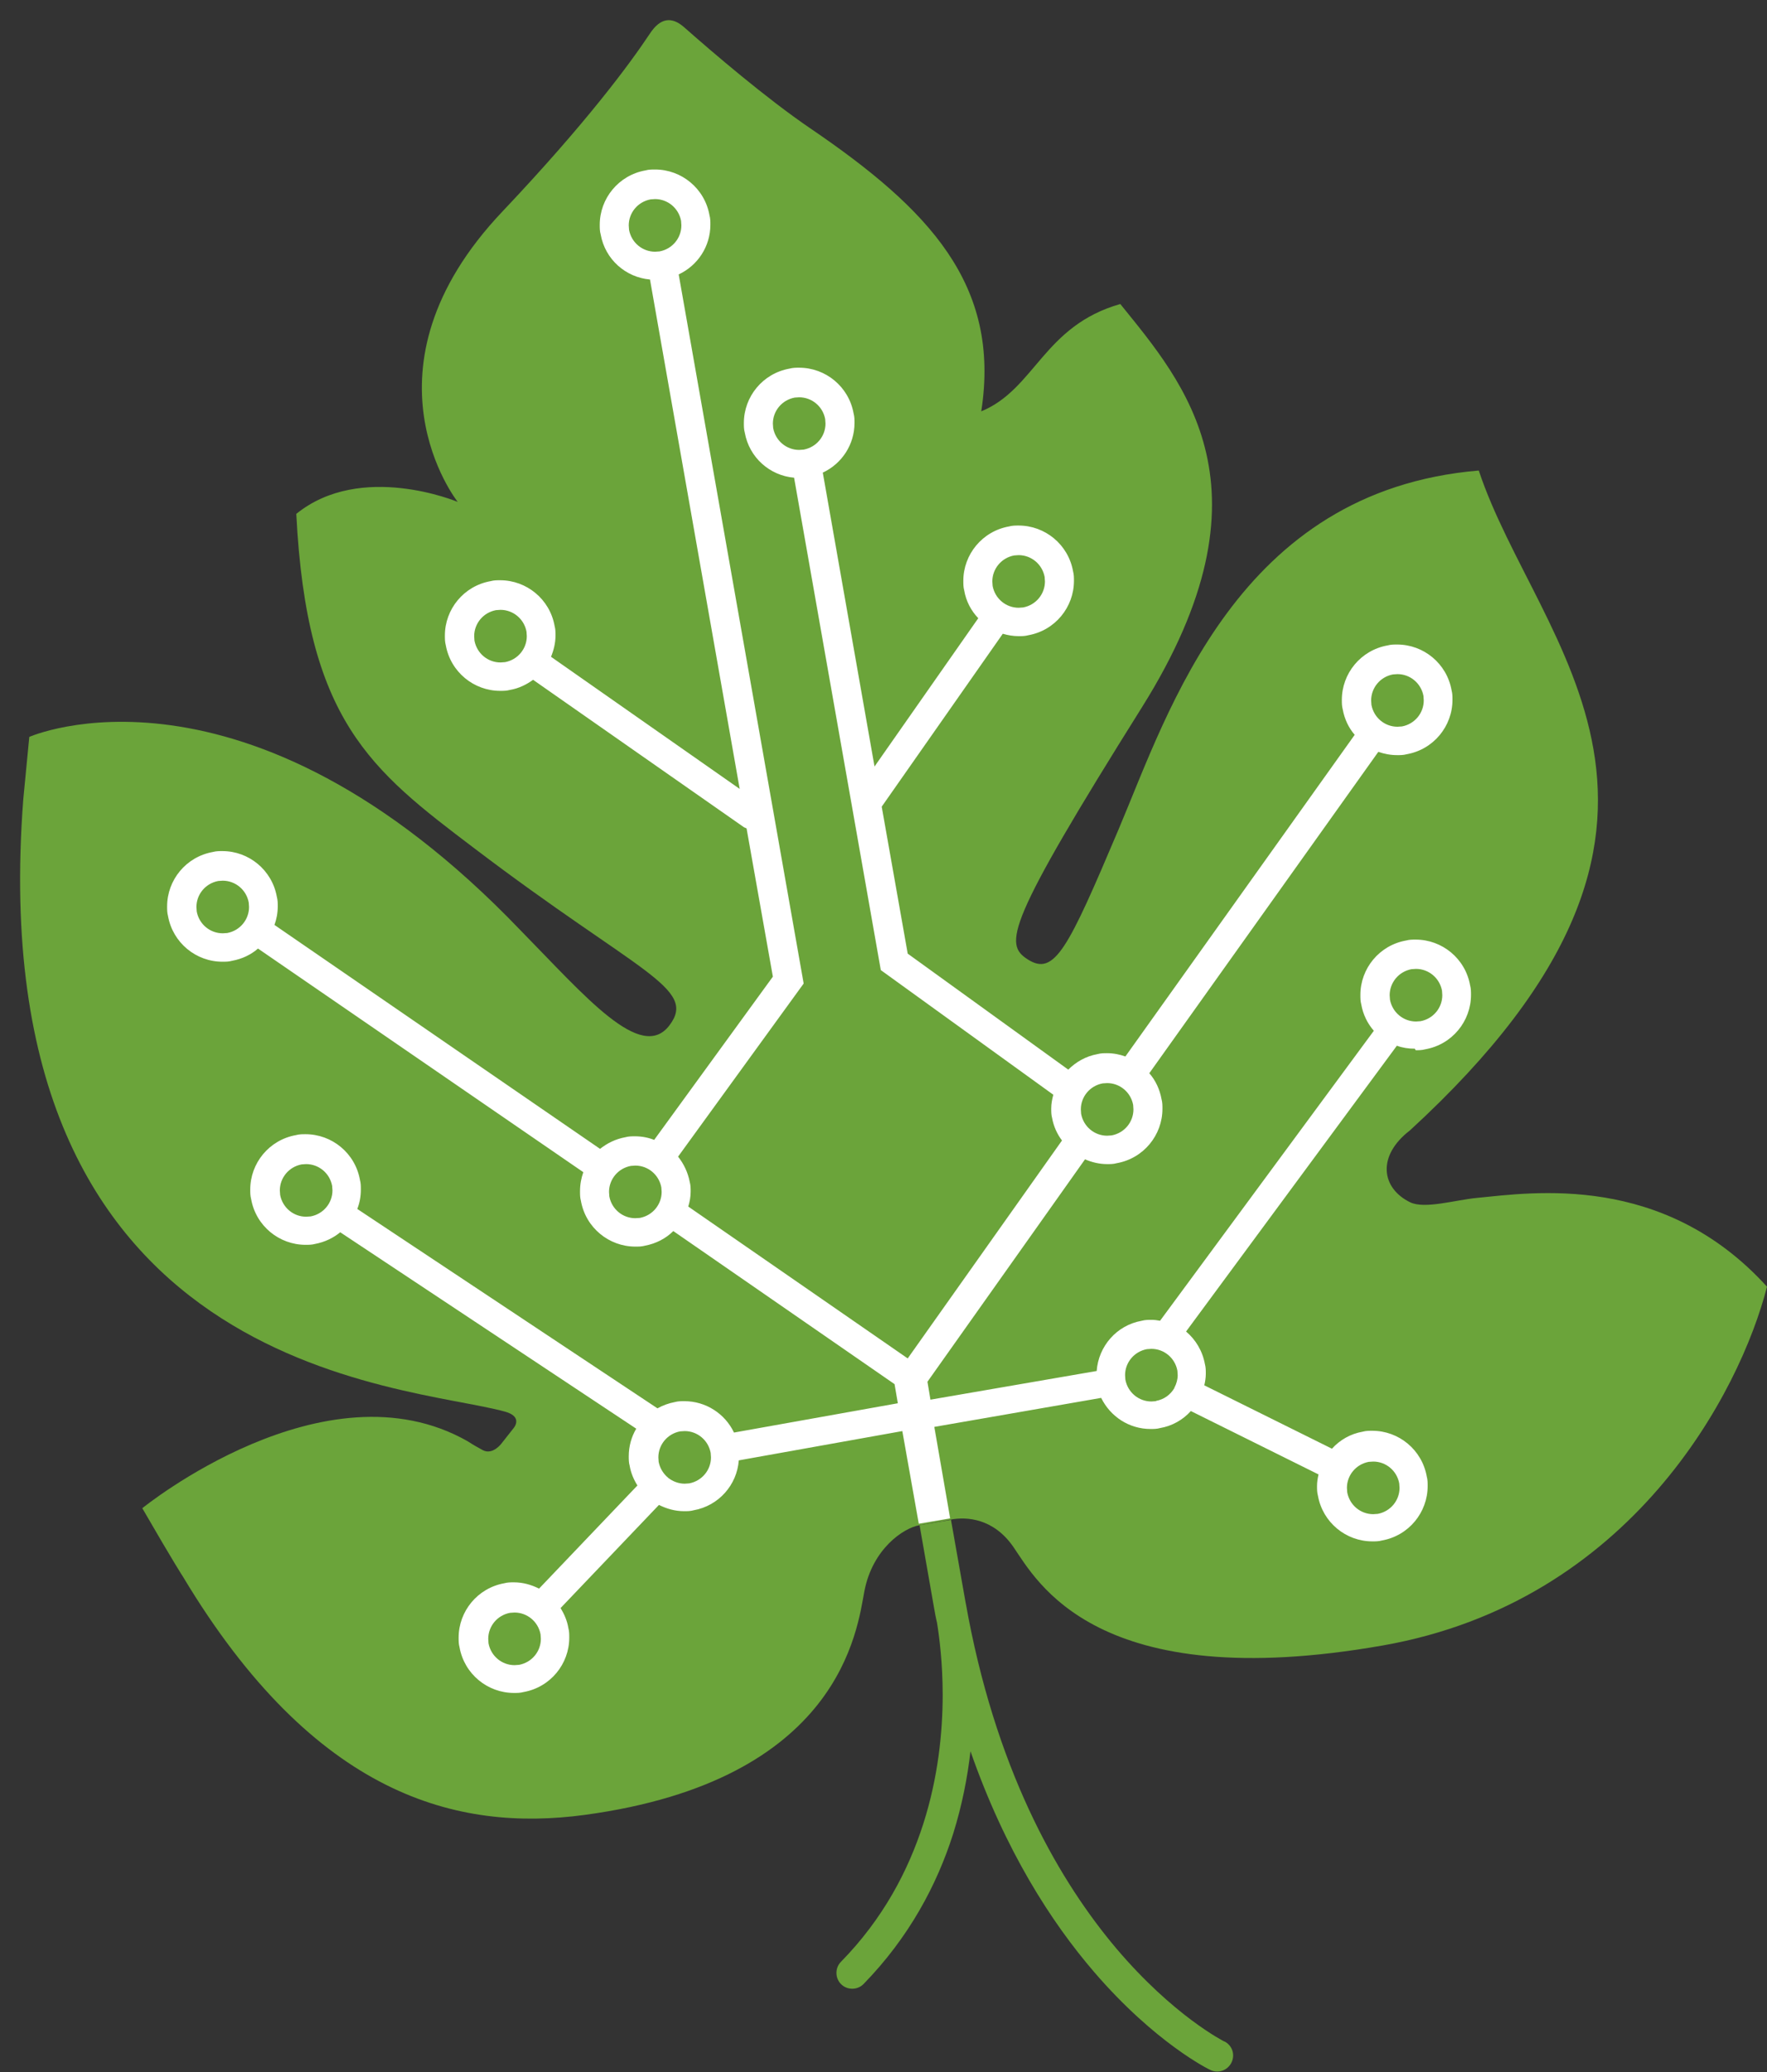 <?xml version="1.0" encoding="UTF-8"?><svg width="87" height="102" viewBox="0 0 87 102" fill="none" xmlns="http://www.w3.org/2000/svg">
<rect x="0" y="0" width="87" height="102" fill="#333333" stroke="none"/>
<path d="M45.266 75.083C44.486 75.216 42.955 76.246 42.558 78.336C42.204 80.19 41.409 87.637 28.779 89.344C22.522 90.183 15.5 88.431 9.008 77.615C9.008 77.615 8.596 76.996 7.006 74.245C7.006 74.245 15.986 66.945 23.023 70.948C23.273 71.11 23.553 71.272 23.774 71.389C24.259 71.64 24.686 71.066 24.686 71.066L25.29 70.3C25.29 70.3 25.776 69.741 24.863 69.491C20.005 68.137 -1.031 67.696 1.147 39.337L1.442 36.276C1.442 36.276 12.011 31.581 25.628 45.797C28.808 49.035 31.561 52.317 32.959 50.477C34.358 48.638 31.443 47.902 23.361 41.765C18.224 37.88 15.103 35.466 14.588 25.297C17.782 22.707 22.537 24.708 22.537 24.708C22.537 24.708 17.355 18.189 24.745 10.404C28.882 6.033 31.016 3.134 32.003 1.647C32.518 0.868 33.077 0.809 33.681 1.338C35.079 2.575 37.744 4.856 39.908 6.327C45.723 10.286 49.285 14.009 48.313 20.249C50.963 19.16 51.375 16.04 55.159 14.966C58.309 18.866 62.946 24.09 56.233 34.804C49.506 45.532 49.432 46.474 50.595 47.225C51.92 48.078 52.583 46.71 55.07 40.838C57.558 34.966 60.929 24.164 72.809 23.163C75.68 31.817 86.132 40.308 69.423 55.643C67.775 56.908 68.01 58.498 69.438 59.189C70.159 59.528 71.646 59.072 72.721 58.969C75.459 58.704 81.892 57.718 87 63.34C85.675 68.52 80.332 78.836 68.099 80.999C53.952 83.487 51.037 77.806 49.889 76.143C48.917 74.745 47.607 74.656 46.812 74.804" fill="#6BA43A"/>
<path d="M60.311 100.514C60.223 100.469 57.779 99.233 54.967 95.922C52.259 92.714 49.212 87.563 47.681 79.631C47.607 79.204 47.548 78.924 47.533 78.836L46.812 74.76V74.818L45.266 75.083V75.024L45.988 79.145C46.032 79.395 46.076 79.645 46.135 79.881C46.252 80.617 46.414 81.868 46.414 83.428C46.414 85.252 46.194 87.489 45.458 89.785C44.722 92.081 43.485 94.45 41.409 96.57C41.1 96.879 41.115 97.379 41.409 97.673C41.718 97.982 42.219 97.968 42.513 97.673C44.766 95.363 46.135 92.773 46.93 90.271C47.371 88.858 47.636 87.489 47.783 86.209C49.491 91.11 51.773 94.642 53.878 97.085C56.881 100.572 59.516 101.868 59.59 101.897C59.972 102.088 60.444 101.926 60.635 101.529C60.826 101.132 60.664 100.675 60.267 100.484L60.311 100.514Z" fill="#6BA43A"/>
<path d="M69.703 51.699C69.865 51.699 70.012 51.699 70.174 51.654C71.499 51.419 72.426 50.271 72.426 48.976C72.426 48.814 72.426 48.667 72.382 48.505C72.147 47.181 70.999 46.254 69.703 46.254C69.541 46.254 69.394 46.254 69.232 46.298C67.907 46.533 66.98 47.681 66.98 48.976C66.98 49.138 66.98 49.285 67.024 49.447C67.112 49.947 67.333 50.389 67.642 50.742L57.117 65.017C56.969 64.988 56.837 64.973 56.69 64.973C56.528 64.973 56.381 64.973 56.219 65.017C54.967 65.238 54.084 66.283 53.996 67.49L45.811 68.902L45.664 68.019L53.422 57.07C53.76 57.217 54.128 57.306 54.511 57.306C54.673 57.306 54.82 57.306 54.982 57.261C56.307 57.026 57.234 55.878 57.234 54.583C57.234 54.421 57.234 54.274 57.19 54.112C57.102 53.627 56.896 53.185 56.587 52.832L67.863 37.011C68.157 37.114 68.466 37.173 68.79 37.173C68.952 37.173 69.1 37.173 69.261 37.129C70.586 36.894 71.514 35.746 71.514 34.451C71.514 34.289 71.514 34.142 71.47 33.98C71.234 32.655 70.086 31.728 68.79 31.728C68.628 31.728 68.481 31.728 68.319 31.772C66.994 32.008 66.067 33.156 66.067 34.451C66.067 34.613 66.067 34.76 66.111 34.922C66.2 35.407 66.406 35.834 66.7 36.173L55.409 52.008C55.129 51.905 54.82 51.846 54.511 51.846C54.349 51.846 54.202 51.846 54.04 51.89C53.466 51.993 52.98 52.273 52.597 52.655L44.692 46.945L43.411 39.705C43.411 39.705 43.426 39.705 43.426 39.69L49.373 31.198C49.624 31.272 49.889 31.316 50.154 31.316C50.316 31.316 50.463 31.316 50.625 31.272C51.95 31.037 52.877 29.889 52.877 28.594C52.877 28.432 52.877 28.285 52.833 28.123C52.597 26.798 51.449 25.871 50.154 25.871C49.992 25.871 49.844 25.871 49.682 25.915C48.358 26.151 47.43 27.299 47.43 28.594C47.43 28.756 47.43 28.903 47.474 29.064C47.563 29.594 47.813 30.065 48.166 30.433L43.058 37.733L40.511 23.266C41.453 22.825 42.072 21.883 42.072 20.823C42.072 20.661 42.072 20.514 42.028 20.352C41.792 19.028 40.644 18.101 39.348 18.101C39.187 18.101 39.039 18.101 38.877 18.145C37.552 18.38 36.625 19.528 36.625 20.823C36.625 20.985 36.625 21.132 36.669 21.294C36.89 22.53 37.906 23.413 39.098 23.516L43.367 47.755L51.861 53.891C51.802 54.112 51.758 54.333 51.758 54.568C51.758 54.73 51.758 54.877 51.802 55.039C51.876 55.451 52.053 55.834 52.288 56.143L44.692 66.871L33.887 59.395C33.961 59.16 34.005 58.91 34.005 58.66C34.005 58.498 34.005 58.35 33.961 58.189C33.872 57.718 33.666 57.291 33.386 56.938L39.569 48.417L33.416 13.509C34.358 13.068 34.976 12.126 34.976 11.066C34.976 10.904 34.976 10.757 34.932 10.595C34.697 9.271 33.548 8.344 32.253 8.344C32.091 8.344 31.944 8.344 31.782 8.388C30.457 8.623 29.529 9.771 29.529 11.066C29.529 11.228 29.529 11.375 29.574 11.537C29.794 12.773 30.81 13.656 32.003 13.759L36.419 38.836L27.13 32.332C27.262 32.008 27.351 31.655 27.351 31.287C27.351 31.125 27.351 30.978 27.307 30.816C27.071 29.491 25.923 28.564 24.627 28.564C24.465 28.564 24.318 28.564 24.156 28.608C22.831 28.844 21.904 29.992 21.904 31.287C21.904 31.449 21.904 31.596 21.948 31.758C22.184 33.082 23.332 34.009 24.627 34.009C24.789 34.009 24.936 34.009 25.099 33.965C25.54 33.892 25.923 33.7 26.247 33.465L36.625 40.72C36.625 40.72 36.713 40.764 36.758 40.779L38.053 48.078L32.209 56.114C31.914 55.996 31.59 55.937 31.267 55.937C31.105 55.937 30.957 55.937 30.796 55.981C30.31 56.069 29.898 56.276 29.544 56.555L13.513 45.532C13.616 45.253 13.675 44.944 13.675 44.62C13.675 44.458 13.675 44.311 13.631 44.149C13.395 42.825 12.247 41.897 10.952 41.897C10.79 41.897 10.643 41.897 10.48 41.941C9.156 42.177 8.228 43.325 8.228 44.62C8.228 44.782 8.228 44.929 8.272 45.091C8.508 46.415 9.656 47.343 10.952 47.343C11.114 47.343 11.261 47.343 11.423 47.298C11.909 47.21 12.35 47.004 12.703 46.695L28.72 57.703C28.617 57.997 28.558 58.306 28.558 58.645C28.558 58.807 28.558 58.954 28.602 59.116C28.838 60.44 29.986 61.367 31.281 61.367C31.443 61.367 31.59 61.367 31.752 61.323C32.297 61.22 32.783 60.97 33.151 60.602L44.044 68.137L44.206 69.079L36.139 70.521C35.698 69.594 34.755 68.976 33.696 68.976C33.534 68.976 33.386 68.976 33.224 69.02C32.915 69.079 32.636 69.182 32.371 69.329L17.591 59.513C17.709 59.219 17.767 58.895 17.767 58.557C17.767 58.395 17.767 58.248 17.723 58.086C17.488 56.761 16.34 55.834 15.044 55.834C14.882 55.834 14.735 55.834 14.573 55.878C13.248 56.114 12.321 57.261 12.321 58.557C12.321 58.718 12.321 58.866 12.365 59.028C12.6 60.352 13.749 61.279 15.044 61.279C15.206 61.279 15.353 61.279 15.515 61.235C15.986 61.147 16.413 60.941 16.752 60.661L31.326 70.33C31.09 70.727 30.957 71.198 30.957 71.684C30.957 71.846 30.957 71.993 31.002 72.155C31.061 72.508 31.208 72.846 31.384 73.126L26.541 78.203C26.158 78.012 25.746 77.894 25.305 77.894C25.143 77.894 24.995 77.894 24.834 77.938C23.509 78.174 22.581 79.322 22.581 80.617C22.581 80.779 22.581 80.926 22.625 81.088C22.861 82.412 24.009 83.339 25.305 83.339C25.466 83.339 25.614 83.339 25.776 83.295C27.101 83.06 28.028 81.912 28.028 80.617C28.028 80.455 28.028 80.308 27.984 80.146C27.925 79.778 27.778 79.454 27.601 79.16L32.444 74.083C32.827 74.274 33.239 74.392 33.681 74.392C33.843 74.392 33.99 74.392 34.152 74.347C35.388 74.127 36.286 73.097 36.375 71.89L44.427 70.448L45.237 75.01L46.782 74.745L46.002 70.242L54.217 68.814C54.673 69.741 55.6 70.345 56.645 70.345C56.807 70.345 56.955 70.345 57.117 70.3C57.72 70.197 58.25 69.888 58.633 69.462L64.919 72.582C64.875 72.773 64.845 72.964 64.845 73.155C64.845 73.317 64.845 73.465 64.889 73.626C65.125 74.951 66.273 75.878 67.569 75.878C67.731 75.878 67.878 75.878 68.04 75.834C69.365 75.598 70.292 74.451 70.292 73.155C70.292 72.994 70.292 72.846 70.248 72.684C70.012 71.36 68.864 70.433 67.569 70.433C67.407 70.433 67.259 70.433 67.097 70.477C66.494 70.58 65.964 70.889 65.581 71.316L59.295 68.196C59.34 68.005 59.369 67.813 59.369 67.622C59.369 67.46 59.369 67.313 59.325 67.151C59.207 66.504 58.868 65.944 58.397 65.547L68.776 51.478C69.055 51.581 69.35 51.625 69.659 51.625L69.703 51.699ZM48.873 28.844C48.873 28.77 48.858 28.697 48.858 28.623C48.858 28.005 49.3 27.46 49.933 27.343C50.006 27.343 50.08 27.328 50.154 27.328C50.772 27.328 51.316 27.77 51.434 28.402C51.434 28.476 51.449 28.549 51.449 28.623C51.449 29.241 51.007 29.786 50.374 29.903C50.301 29.903 50.227 29.918 50.154 29.918C49.535 29.918 48.991 29.477 48.873 28.844ZM38.068 21.073C38.068 21 38.053 20.926 38.053 20.853C38.053 20.235 38.495 19.69 39.128 19.572C39.201 19.572 39.275 19.558 39.348 19.558C39.967 19.558 40.511 19.999 40.629 20.632C40.629 20.706 40.644 20.779 40.644 20.853C40.644 21.471 40.202 22.015 39.569 22.133C39.496 22.133 39.422 22.148 39.348 22.148C38.73 22.148 38.185 21.706 38.068 21.073ZM30.972 11.316C30.972 11.243 30.957 11.169 30.957 11.095C30.957 10.477 31.399 9.933 32.032 9.815C32.106 9.815 32.179 9.8 32.253 9.8C32.871 9.8 33.416 10.242 33.534 10.875C33.534 10.948 33.548 11.022 33.548 11.095C33.548 11.714 33.107 12.258 32.474 12.376C32.4 12.376 32.327 12.391 32.253 12.391C31.635 12.391 31.09 11.949 30.972 11.316ZM24.863 32.596C24.789 32.596 24.716 32.611 24.642 32.611C24.024 32.611 23.479 32.17 23.361 31.537C23.361 31.463 23.347 31.39 23.347 31.316C23.347 30.698 23.788 30.154 24.421 30.036C24.495 30.036 24.569 30.021 24.642 30.021C25.26 30.021 25.805 30.463 25.923 31.095C25.923 31.169 25.938 31.243 25.938 31.316C25.938 31.934 25.496 32.479 24.863 32.596ZM67.392 71.963C67.466 71.963 67.539 71.949 67.613 71.949C68.231 71.949 68.776 72.39 68.893 73.023C68.893 73.097 68.908 73.17 68.908 73.244C68.908 73.862 68.466 74.406 67.834 74.524C67.76 74.524 67.686 74.539 67.613 74.539C66.994 74.539 66.45 74.097 66.332 73.465C66.332 73.391 66.317 73.317 66.317 73.244C66.317 72.626 66.759 72.081 67.392 71.963ZM67.524 34.701C67.524 34.627 67.51 34.554 67.51 34.48C67.51 33.862 67.951 33.318 68.584 33.2C68.658 33.2 68.731 33.185 68.805 33.185C69.423 33.185 69.968 33.627 70.086 34.26C70.086 34.333 70.1 34.407 70.1 34.48C70.1 35.098 69.659 35.643 69.026 35.761C68.952 35.761 68.879 35.775 68.805 35.775C68.187 35.775 67.642 35.334 67.524 34.701ZM53.23 54.833C53.23 54.76 53.216 54.686 53.216 54.612C53.216 53.994 53.657 53.45 54.29 53.332C54.364 53.332 54.437 53.318 54.511 53.318C55.129 53.318 55.674 53.759 55.792 54.392C55.792 54.465 55.806 54.539 55.806 54.612C55.806 55.231 55.365 55.775 54.732 55.893C54.658 55.893 54.585 55.908 54.511 55.908C53.893 55.908 53.348 55.466 53.23 54.833ZM11.187 45.93C11.114 45.93 11.04 45.944 10.966 45.944C10.348 45.944 9.803 45.503 9.686 44.87C9.686 44.797 9.671 44.723 9.671 44.649C9.671 44.031 10.113 43.487 10.745 43.369C10.819 43.369 10.893 43.354 10.966 43.354C11.585 43.354 12.129 43.796 12.247 44.429C12.247 44.502 12.262 44.576 12.262 44.649C12.262 45.267 11.82 45.812 11.187 45.93ZM31.502 59.955C31.428 59.955 31.355 59.969 31.281 59.969C30.663 59.969 30.118 59.528 30.001 58.895C30.001 58.822 29.986 58.748 29.986 58.674C29.986 58.056 30.427 57.512 31.061 57.394C31.134 57.394 31.208 57.379 31.281 57.379C31.9 57.379 32.444 57.821 32.562 58.454C32.562 58.527 32.577 58.601 32.577 58.674C32.577 59.292 32.135 59.837 31.502 59.955ZM15.294 59.881C15.221 59.881 15.147 59.896 15.073 59.896C14.455 59.896 13.911 59.454 13.793 58.822C13.793 58.748 13.778 58.674 13.778 58.601C13.778 57.983 14.22 57.438 14.853 57.32C14.926 57.32 15 57.306 15.073 57.306C15.692 57.306 16.236 57.747 16.354 58.38C16.354 58.454 16.369 58.527 16.369 58.601C16.369 59.219 15.927 59.763 15.294 59.881ZM25.555 81.956C25.481 81.956 25.408 81.971 25.334 81.971C24.716 81.971 24.171 81.529 24.053 80.896C24.053 80.823 24.039 80.749 24.039 80.676C24.039 80.058 24.48 79.513 25.113 79.395C25.187 79.395 25.26 79.381 25.334 79.381C25.952 79.381 26.497 79.822 26.615 80.455C26.615 80.528 26.63 80.602 26.63 80.676C26.63 81.294 26.188 81.838 25.555 81.956ZM33.931 73.023C33.858 73.023 33.784 73.038 33.71 73.038C33.401 73.038 33.107 72.92 32.871 72.729C32.871 72.729 32.871 72.714 32.856 72.699C32.856 72.699 32.856 72.699 32.842 72.699C32.636 72.508 32.488 72.258 32.429 71.963C32.429 71.89 32.415 71.816 32.415 71.743C32.415 71.124 32.856 70.58 33.489 70.462C33.563 70.462 33.637 70.448 33.71 70.448C34.328 70.448 34.873 70.889 34.991 71.522C34.991 71.596 35.006 71.669 35.006 71.743C35.006 72.361 34.564 72.905 33.931 73.023ZM56.91 68.976C56.837 68.976 56.763 68.991 56.69 68.991C56.071 68.991 55.527 68.549 55.409 67.916C55.409 67.843 55.394 67.769 55.394 67.696C55.394 67.078 55.836 66.533 56.469 66.415C56.542 66.415 56.616 66.4 56.69 66.4C57.308 66.4 57.853 66.842 57.97 67.475C57.97 67.548 57.985 67.622 57.985 67.696C57.985 67.902 57.926 68.108 57.838 68.284C57.838 68.284 57.838 68.284 57.823 68.299C57.823 68.299 57.823 68.314 57.823 68.328C57.632 68.652 57.323 68.888 56.925 68.961L56.91 68.976ZM68.437 49.212C68.437 49.138 68.422 49.064 68.422 48.991C68.422 48.373 68.864 47.828 69.497 47.71C69.571 47.71 69.644 47.696 69.718 47.696C70.336 47.696 70.881 48.137 70.999 48.77C70.999 48.844 71.013 48.917 71.013 48.991C71.013 49.609 70.572 50.153 69.939 50.271C69.865 50.271 69.791 50.286 69.718 50.286C69.1 50.286 68.555 49.844 68.437 49.212Z" fill="white"/>
</svg>
